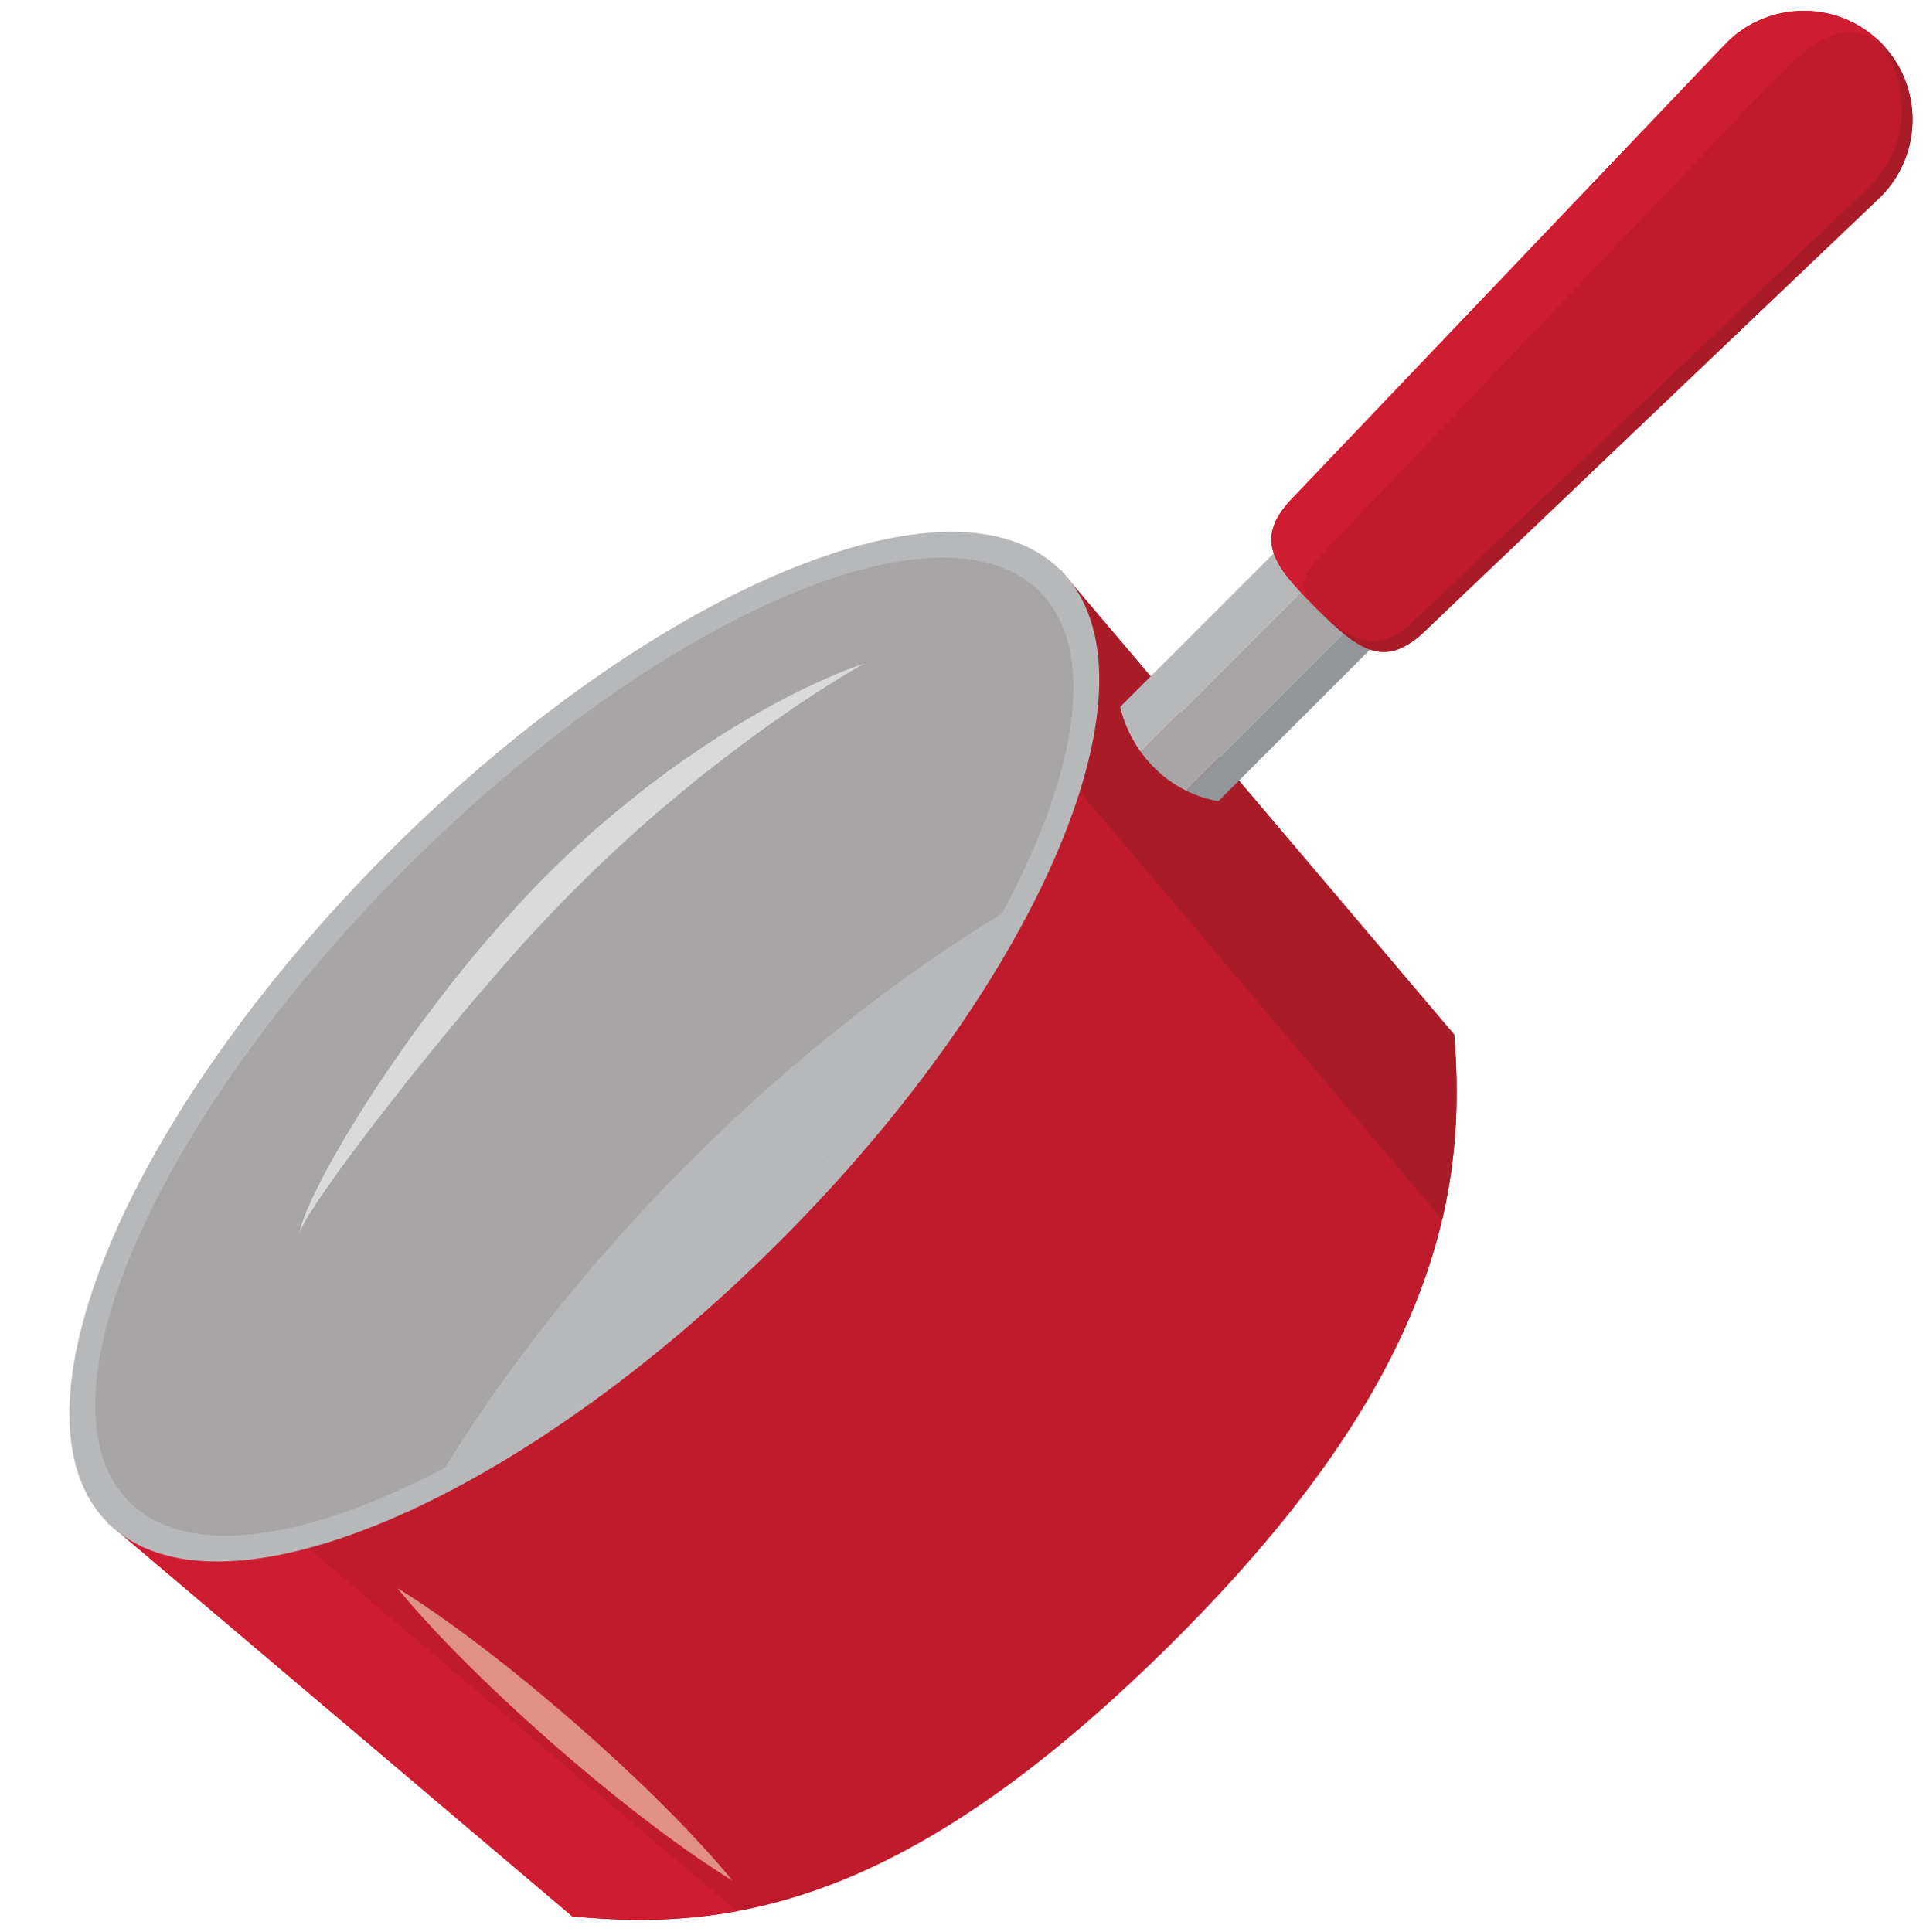 <?xml version="1.0" encoding="UTF-8"?><svg xmlns="http://www.w3.org/2000/svg" xmlns:xlink="http://www.w3.org/1999/xlink" height="385.8" preserveAspectRatio="xMidYMid meet" version="1.0" viewBox="99.8 104.9 383.9 385.8" width="383.9" zoomAndPan="magnify"><g><g id="change1_1"><path d="M 268.691 261.645 C 249.656 272.594 229.355 288.184 210.062 307.477 C 190.77 326.77 175.18 347.07 164.227 366.105 L 121.355 408.98 L 214.043 487.52 C 246.945 490.734 282.125 484.59 334.648 432.062 C 387.176 379.539 392.609 342.242 390.105 311.457 L 311.566 218.77 L 268.691 261.645" fill="#bf1b2c"/></g><g id="change2_1"><path d="M 296.207 234.129 L 296.207 272.336 L 310.859 257.684 L 387.719 348.395 C 390.867 334.922 391.023 322.75 390.105 311.457 L 311.566 218.77 L 296.207 234.129" fill="#aa1b28"/></g><g id="change3_1"><path d="M 121.355 408.98 L 214.043 487.52 C 224.602 488.551 235.398 488.617 246.926 486.496 L 154.609 408.273 L 185.754 377.129 L 153.207 377.129 L 121.355 408.98" fill="#ce1c30"/></g><g id="change4_1"><path d="M 311.566 218.77 C 333.074 240.277 307.93 300.293 255.402 352.816 C 202.879 405.344 142.863 430.488 121.355 408.98 C 99.844 387.473 124.988 327.453 177.516 274.93 C 230.039 222.402 290.059 197.262 311.566 218.77" fill="#b7b8ba"/></g><g id="change5_1"><path d="M 307.324 223.008 C 327.016 242.699 302.293 299.34 252.109 349.523 C 201.926 399.711 145.281 424.43 125.594 404.738 C 105.902 385.051 130.625 328.406 180.809 278.223 C 230.992 228.039 287.637 203.32 307.324 223.008" fill="#a7a5a6"/></g><g id="change5_2"><path d="M 327.555 255.059 C 329.918 258.34 333.023 261.008 336.629 262.785 L 371.262 228.148 L 362.863 219.75 L 327.555 255.059" fill="#a7a5a6"/></g><g id="change6_1"><path d="M 343.031 264.871 L 375.508 232.395 L 371.262 228.148 L 336.629 262.785 C 338.625 263.77 340.773 264.48 343.031 264.871" fill="#939698"/></g><g id="change4_2"><path d="M 362.863 219.75 L 356.285 213.172 L 323.406 246.051 C 324.215 249.355 325.641 252.406 327.555 255.059 L 362.863 219.75" fill="#b7b8ba"/></g><g id="change1_2"><path d="M 475.273 113.406 C 483.734 121.863 483.734 135.703 475.273 144.164 L 384.723 230.469 C 376.266 238.926 370.914 234.68 362.457 226.223 C 354 217.766 349.754 212.414 358.211 203.957 L 444.516 113.406 C 452.977 104.945 466.816 104.945 475.273 113.406" fill="#bf1b2c"/></g><g id="change3_2"><path d="M 366.703 212.445 L 453.008 121.895 C 461.109 113.797 467.777 107.09 476.297 114.508 C 475.969 114.133 475.633 113.762 475.273 113.406 C 466.816 104.945 452.977 104.945 444.516 113.406 L 358.211 203.957 C 349.754 212.414 354 217.766 362.457 226.223 C 362.816 226.586 363.176 226.934 363.523 227.281 C 358.422 222.188 358.605 220.543 366.703 212.445" fill="#ce1c30"/></g><g id="change2_2"><path d="M 473.152 142.039 L 382.602 228.344 C 374.504 236.441 369.254 232.895 361.398 225.156 C 361.746 225.508 362.098 225.859 362.457 226.223 C 370.914 234.68 376.266 238.926 384.723 230.469 L 475.273 144.164 C 483.734 135.703 483.734 121.863 475.273 113.406 C 474.918 113.047 474.547 112.711 474.172 112.387 C 481.59 120.902 481.254 133.938 473.152 142.039" fill="#aa1b28"/></g><g id="change4_3"><path d="M 188.676 397.879 C 208.816 387.188 231.031 370.605 252.109 349.523 C 272.762 328.871 289.098 307.129 299.805 287.312 C 278.891 300.07 257.562 316.801 237.41 336.953 C 217.73 356.633 201.316 377.434 188.676 397.879" fill="#b7b8ba"/></g><g id="change7_1"><path d="M 245.992 480.355 C 245.992 480.355 245.691 480.172 245.129 479.828 C 244.574 479.473 243.742 478.98 242.727 478.297 C 240.672 476.961 237.789 474.992 234.402 472.547 C 231.023 470.094 227.152 467.148 223.094 463.895 C 221.062 462.266 218.977 460.574 216.891 458.812 C 214.789 457.066 212.695 455.246 210.598 453.434 C 208.52 451.598 206.438 449.77 204.426 447.922 C 202.402 446.09 200.438 444.254 198.555 442.461 C 194.781 438.875 191.344 435.438 188.453 432.422 C 185.574 429.395 183.234 426.805 181.633 424.953 C 180.816 424.039 180.215 423.281 179.785 422.781 C 179.371 422.27 179.148 421.996 179.148 421.996 C 179.148 421.996 179.449 422.18 180.012 422.523 C 180.562 422.879 181.398 423.375 182.41 424.059 C 184.465 425.398 187.344 427.367 190.73 429.812 C 194.109 432.266 197.98 435.211 202.043 438.465 C 204.074 440.09 206.156 441.789 208.246 443.547 C 210.348 445.289 212.441 447.105 214.543 448.918 C 216.621 450.754 218.707 452.582 220.719 454.426 C 222.746 456.254 224.703 458.094 226.594 459.887 C 230.363 463.469 233.805 466.906 236.691 469.926 C 239.57 472.953 241.91 475.543 243.512 477.398 C 244.324 478.312 244.926 479.07 245.355 479.57 C 245.77 480.082 245.992 480.355 245.992 480.355" fill="#e09084"/></g><g id="change8_1"><path d="M 159.629 351.004 C 159.629 351.004 159.656 350.848 159.715 350.543 C 159.762 350.238 159.895 349.797 160.066 349.211 C 160.445 348.07 161.074 346.414 162.031 344.387 C 162.984 342.355 164.195 339.914 165.719 337.191 C 167.223 334.461 168.98 331.414 171.016 328.164 C 173.035 324.906 175.277 321.406 177.777 317.797 C 180.266 314.176 182.926 310.379 185.84 306.57 C 188.746 302.762 191.758 298.812 195.023 294.973 C 198.273 291.113 201.656 287.258 205.164 283.5 C 206.949 281.637 208.723 279.809 210.594 277.996 C 212.402 276.227 214.219 274.492 216.129 272.781 C 219.867 269.312 223.734 266.207 227.492 263.188 C 231.273 260.199 235.047 257.473 238.699 255.004 C 240.516 253.754 242.32 252.59 244.062 251.469 C 245.84 250.398 247.527 249.32 249.199 248.367 C 252.5 246.398 255.617 244.754 258.406 243.352 C 261.184 241.93 263.672 240.824 265.723 239.93 C 267.781 239.047 269.422 238.418 270.547 238.012 C 271.672 237.605 272.273 237.391 272.273 237.391 C 272.273 237.391 271.723 237.715 270.695 238.32 C 269.652 238.902 268.172 239.844 266.273 240.988 C 264.391 242.16 262.129 243.629 259.562 245.332 C 258.281 246.195 256.922 247.105 255.516 248.113 C 254.098 249.098 252.613 250.137 251.078 251.25 C 248.016 253.473 244.758 255.957 241.344 258.617 C 239.645 259.957 237.906 261.344 236.172 262.809 C 234.434 264.266 232.656 265.754 230.848 267.266 C 227.285 270.34 223.672 273.641 220.117 277.02 C 218.328 278.676 216.559 280.484 214.746 282.254 C 212.992 283.973 211.242 285.809 209.523 287.621 C 206.047 291.242 202.672 294.984 199.426 298.73 C 196.195 302.496 192.973 306.172 189.977 309.836 C 186.988 313.508 184.066 317.035 181.371 320.445 C 178.691 323.863 176.148 327.094 173.844 330.109 C 171.559 333.141 169.461 335.922 167.648 338.418 C 165.852 340.926 164.289 343.117 163.07 344.965 C 161.859 346.816 160.93 348.293 160.383 349.344 C 159.836 350.387 159.629 351.004 159.629 351.004" fill="#dbdada"/></g></g></svg>